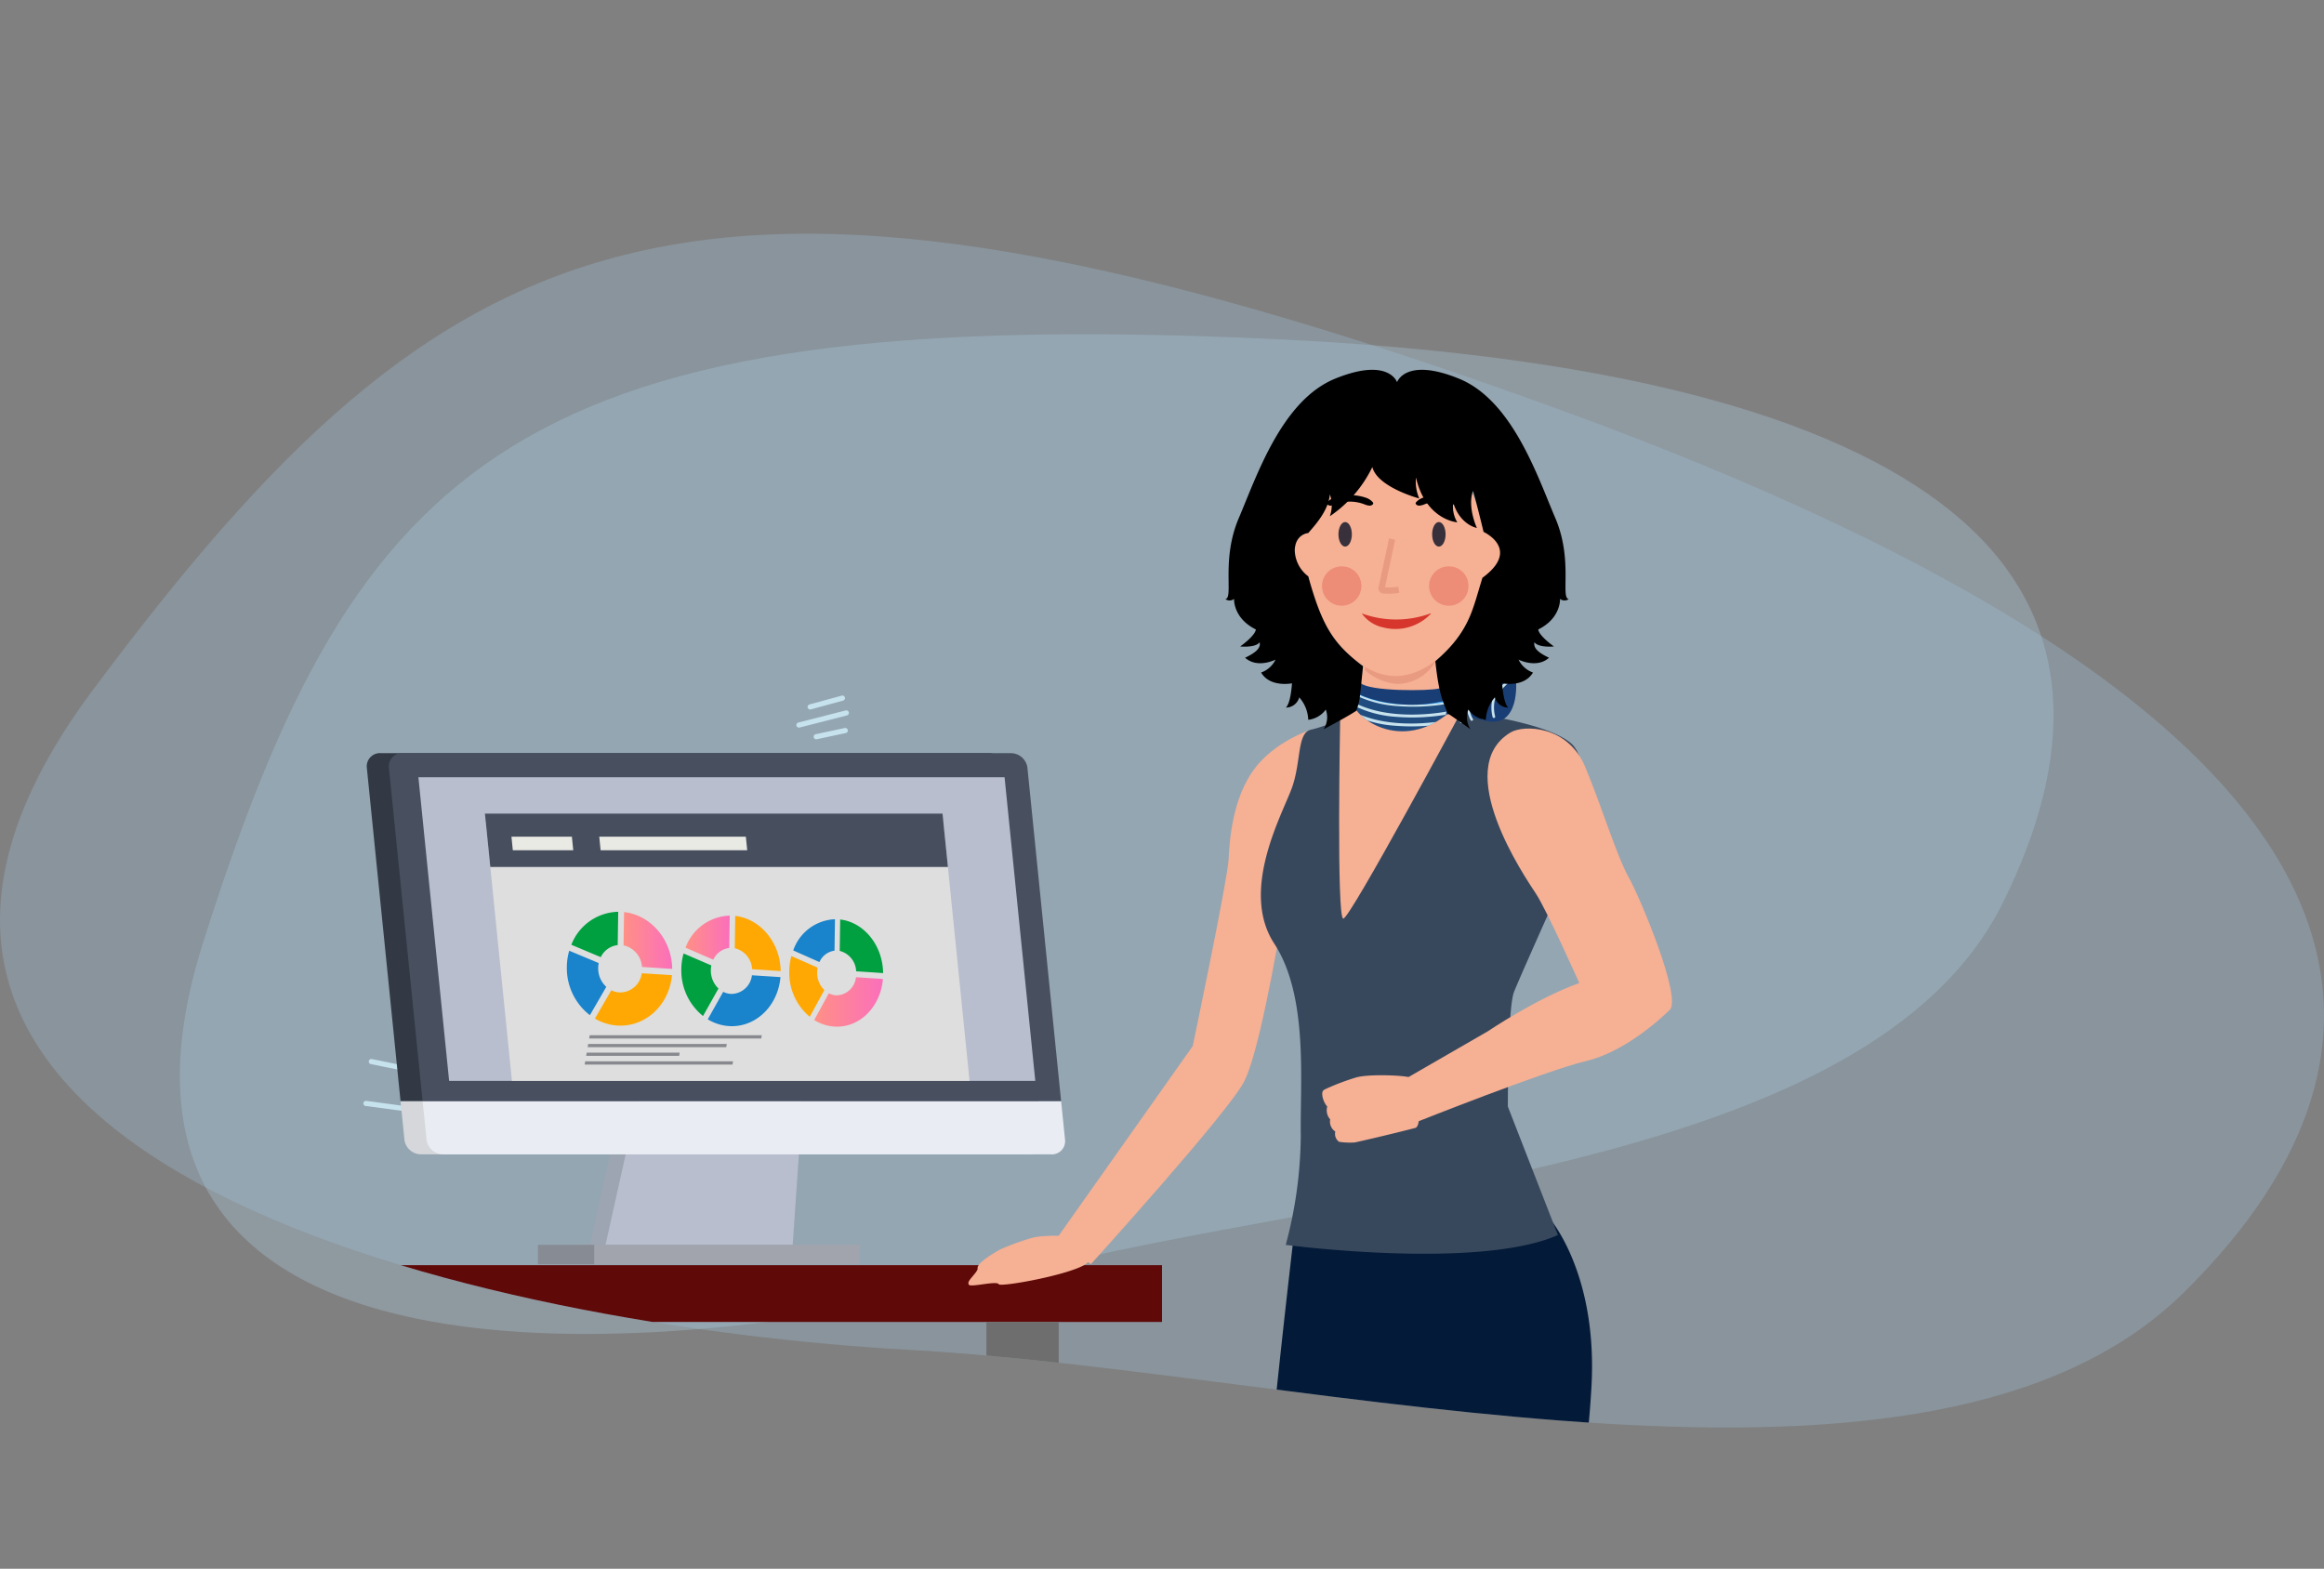 <svg xmlns="http://www.w3.org/2000/svg" xmlns:xlink="http://www.w3.org/1999/xlink" width="450" height="303.787" viewBox="0 0 450 303.787">
  <rect x="0" y="0" width="450" height="303.787" fill="#808080" stroke="none"/>
  <defs>
    <clipPath id="clip-path">
      <path id="Tracciato_6403" data-name="Tracciato 6403" d="M-3537.593-449.518c69.2-92.825,116.489-115.093,282.84-54.839s171.24,123.115,122.016,171.519-167.417,15.394-246.723,11.025S-3606.79-356.693-3537.593-449.518Z" transform="translate(3555.513 537.96)" fill="#9fc2dd" opacity="0.31"/>
    </clipPath>
    <clipPath id="clip-path-2">
      <path id="Tracciato_5516" data-name="Tracciato 5516" d="M.723,4.01C-.732,5.386,0,10.173,3.038,7.76c1.742-1.4,12.5-3.65,14.309-.519,1.191,2.074,2.05,2.453,2.359-.459C20.213,2.395,9.608-4.426.723,4.01Z"/>
    </clipPath>
    <linearGradient id="linear-gradient" y1="0.5" x2="1" y2="0.5" gradientUnits="objectBoundingBox">
      <stop offset="0" stop-color="#ff9085"/>
      <stop offset="1" stop-color="#fb6fbb"/>
    </linearGradient>
  </defs>
  <g id="Raggruppa_5854" data-name="Raggruppa 5854" transform="translate(-255 -838.563)">
    <g id="Raggruppa_1958" data-name="Raggruppa 1958" transform="translate(255 838.563)">
      <path id="Tracciato_1795" data-name="Tracciato 1795" d="M14.78,76C71.853-3.767,110.856-22.9,248.059,28.876c65.445,24.7,101.234,50.115,115.783,74.4,15.755,26.3,6.086,51.24-15.148,72.994-40.6,41.6-138.081,13.229-203.49,9.474S-42.292,155.77,14.78,76Z" transform="translate(1.775 114.843) rotate(-18)" fill="#b3d1e8" opacity="0.31"/>
      <path id="Tracciato_1796" data-name="Tracciato 1796" d="M-3537.593-449.518c69.2-92.825,116.489-115.093,282.84-54.839s171.24,123.115,122.016,171.519-167.417,15.394-246.723,11.025S-3606.79-356.693-3537.593-449.518Z" transform="translate(3555.513 583.217)" fill="#9fc2dd" opacity="0.31"/>
    </g>
    <g id="Raggruppa_1872" data-name="Raggruppa 1872" transform="translate(255 883.82)" clip-path="url(#clip-path)">
      <g id="Raggruppa_5438" data-name="Raggruppa 5438" transform="translate(70.856 89.933)">
        <line id="Linea_29" data-name="Linea 29" y1="0.917" x2="14.716" transform="translate(69.347 33.629)" fill="none" stroke="#c6e2ed" stroke-linecap="round" stroke-miterlimit="10" stroke-width="1" opacity="0.998"/>
        <line id="Linea_30" data-name="Linea 30" y1="2.32" x2="13.023" transform="translate(74.098 28.078)" fill="none" stroke="#c6e2ed" stroke-linecap="round" stroke-miterlimit="10" stroke-width="1" opacity="0.998"/>
        <line id="Linea_31" data-name="Linea 31" y1="2.173" x2="9.778" transform="translate(79.269 22.99)" fill="none" stroke="#c6e2ed" stroke-linecap="round" stroke-miterlimit="10" stroke-width="1" opacity="0.998"/>
        <line id="Linea_32" data-name="Linea 32" y1="1.972" x2="7.691" transform="translate(82.391 18.839)" fill="none" stroke="#c6e2ed" stroke-linecap="round" stroke-miterlimit="10" stroke-width="1" opacity="0.998"/>
        <line id="Linea_33" data-name="Linea 33" y1="1.757" x2="6.107" transform="translate(84.7 14.955)" fill="none" stroke="#c6e2ed" stroke-linecap="round" stroke-miterlimit="10" stroke-width="1" opacity="0.998"/>
        <line id="Linea_34" data-name="Linea 34" y1="1.316" x2="4.817" transform="translate(85.99 11.67)" fill="none" stroke="#c6e2ed" stroke-linecap="round" stroke-miterlimit="10" stroke-width="1" opacity="0.998"/>
        <line id="Linea_35" data-name="Linea 35" x2="20.402" y2="3.874" transform="translate(45.722 45.459)" fill="none" stroke="#c6e2ed" stroke-linecap="round" stroke-miterlimit="10" stroke-width="1" opacity="0.998"/>
        <line id="Linea_36" data-name="Linea 36" x2="18.449" y2="2.679" transform="translate(54.86 42.399)" fill="none" stroke="#c6e2ed" stroke-linecap="round" stroke-miterlimit="10" stroke-width="1" opacity="0.998"/>
        <line id="Linea_37" data-name="Linea 37" x2="16.314" y2="0.93" transform="translate(63.316 38.388)" fill="none" stroke="#c6e2ed" stroke-linecap="round" stroke-miterlimit="10" stroke-width="1" opacity="0.998"/>
        <line id="Linea_38" data-name="Linea 38" x2="21.408" y2="5.471" transform="translate(16.797 58.099)" fill="none" stroke="#c6e2ed" stroke-linecap="round" stroke-miterlimit="10" stroke-width="1" opacity="0.998"/>
        <line id="Linea_39" data-name="Linea 39" x2="23.277" y2="5.073" transform="translate(24.379 53.765)" fill="none" stroke="#c6e2ed" stroke-linecap="round" stroke-miterlimit="10" stroke-width="1" opacity="0.998"/>
        <line id="Linea_40" data-name="Linea 40" x2="22.652" y2="5.105" transform="translate(34.077 49.333)" fill="none" stroke="#c6e2ed" stroke-linecap="round" stroke-miterlimit="10" stroke-width="1" opacity="0.998"/>
        <line id="Linea_41" data-name="Linea 41" x2="14.947" y2="2.002" transform="translate(0 78.491)" fill="none" stroke="#c6e2ed" stroke-linecap="round" stroke-miterlimit="10" stroke-width="1" opacity="0.998"/>
        <line id="Linea_42" data-name="Linea 42" x2="19.284" y2="3.932" transform="translate(1.041 70.384)" fill="none" stroke="#c6e2ed" stroke-linecap="round" stroke-miterlimit="10" stroke-width="1" opacity="0.998"/>
        <line id="Linea_43" data-name="Linea 43" x2="19.726" y2="5.062" transform="translate(9.351 63.565)" fill="none" stroke="#c6e2ed" stroke-linecap="round" stroke-miterlimit="10" stroke-width="1" opacity="0.998"/>
        <line id="Linea_44" data-name="Linea 44" y1="1.706" x2="6.247" transform="translate(86.018)" fill="none" stroke="#c6e2ed" stroke-linecap="round" stroke-miterlimit="10" stroke-width="1" opacity="0.998"/>
        <line id="Linea_45" data-name="Linea 45" y1="2.343" x2="9.182" transform="translate(83.841 2.871)" fill="none" stroke="#c6e2ed" stroke-linecap="round" stroke-miterlimit="10" stroke-width="1" opacity="0.998"/>
        <line id="Linea_46" data-name="Linea 46" y1="1.2" x2="5.626" transform="translate(87.189 6.279)" fill="none" stroke="#c6e2ed" stroke-linecap="round" stroke-miterlimit="10" stroke-width="1" opacity="0.998"/>
      </g>
      <rect id="Rettangolo_3637" data-name="Rettangolo 3637" width="175" height="11" transform="translate(50 199.742)" fill="#5f0909"/>
      <g id="Raggruppa_4793" data-name="Raggruppa 4793" transform="translate(199.055 28.282)">
        <g id="Raggruppa_4794" data-name="Raggruppa 4794" transform="translate(0 0.001)">
          <g id="Raggruppa_4562" data-name="Raggruppa 4562" transform="translate(0 0)">
            <g id="Raggruppa_4559" data-name="Raggruppa 4559" transform="translate(37.039 317.075)">
              <path id="Tracciato_4721" data-name="Tracciato 4721" d="M770.228,440.156s-.195-4.663-4.431-5.228c-6.028-.8-6.358,5.228-6.358,5.228Z" transform="translate(-758.672 -420.536)" fill="#fff"/>
              <path id="Tracciato_4722" data-name="Tracciato 4722" d="M763.18,446.728v-2.843H729.862s-1.557,1.626.753,2.546C737.692,446.853,763.18,446.728,763.18,446.728Z" transform="translate(-729.349 -422.882)" fill="#dadada"/>
              <path id="Tracciato_4723" data-name="Tracciato 4723" d="M762.675,443.272V441.85l-29.812.018a8.834,8.834,0,0,1-2.461-.267c-.492-.142-1.132-.014-1.044,1.68C736.433,443.492,762.675,443.272,762.675,443.272Z" transform="translate(-728.844 -422.277)" fill="#f9f9f9"/>
              <path id="Tracciato_4724" data-name="Tracciato 4724" d="M757.453,434.332s-.193-5.872-1.1-7.98-2.559-10.84-2.559-10.84l-10.238,1.054s.9,7.419-1.807,9.28c-3.025,2.078-11.389,3.889-12.4,3.984,1.631-.154,5.533,2.056,5.439,5.255,8.883.3,22.664,0,22.664,0Z" transform="translate(-723.622 -415.512)" fill="#740303"/>
              <path id="Path_640" data-name="Path 640" d="M739.263,432.613c1.854,0,3.821,1.75,4.569,3.2,11.683-3.8,15.657-8.278,15.657-8.278l-6.837-1.552C751.635,429.561,747.327,430.379,739.263,432.613Z" transform="translate(-732.997 -418.231)" fill="#b50101"/>
              <g id="Raggruppa_4558" data-name="Raggruppa 4558" transform="translate(0.469 20.035)">
                <path id="Tracciato_4725" data-name="Tracciato 4725" d="M735.354,443.221c.417,0,.75,0,.945,0L762.728,443v-.185l-26.429.213c-3.175.034-6.56-.121-6.716-.455l-.168.08C729.648,443.157,733.415,443.221,735.354,443.221Z" transform="translate(-729.413 -442.577)" fill="#b50101"/>
              </g>
            </g>
            <g id="Raggruppa_4561" data-name="Raggruppa 4561" transform="translate(74.491 317.464)">
              <path id="Tracciato_4726" data-name="Tracciato 4726" d="M675.962,440.682s.25-4.664,5.687-5.228c7.736-.8,8.16,5.228,8.16,5.228Z" transform="translate(-665.068 -420.97)" fill="#fff"/>
              <path id="Tracciato_4727" data-name="Tracciato 4727" d="M674.926,447.034V444.41h25.027a1.469,1.469,0,0,1-.566,2.349C694.071,447.148,674.926,447.034,674.926,447.034Z" transform="translate(-674.925 -423.407)" fill="#dadada"/>
              <path id="Tracciato_4728" data-name="Tracciato 4728" d="M675.608,443.8v-1.422l22.347.018a5.044,5.044,0,0,0,1.844-.266c.369-.143.849-.015.783,1.679C695.279,444.017,675.608,443.8,675.608,443.8Z" transform="translate(-675.608 -422.803)" fill="#f9f9f9"/>
              <path id="Tracciato_4729" data-name="Tracciato 4729" d="M690.662,434.858s.168-5.872.951-7.979,2.219-10.84,2.219-10.84l8.879,1.053s-.8,7.62,1.249,9.787c2.624,2.077,3.639,3.381,4.518,3.477-1.414-.153-6.548,2.056-6.466,5.255a105.669,105.669,0,0,1-11.351,0Z" transform="translate(-690.661 -416.038)" fill="#740303"/>
              <path id="Path_640-2" data-name="Path 640" d="M695.583,426.085h-6.117s-3.243,4.092,7.471,9.17c.837-1.447,4.284-2.188,6.358-2.188C695.941,429.461,696.72,429.666,695.583,426.085Z" transform="translate(-683.802 -418.734)" fill="#b50101"/>
              <g id="Raggruppa_4560" data-name="Raggruppa 4560" transform="translate(0.05 20.035)">
                <path id="Tracciato_4730" data-name="Tracciato 4730" d="M696.075,443.747c-.313,0-.562,0-.708-.005l-19.808-.213v-.185l19.808.213c2.38.034,4.917-.121,5.034-.454l.126.079C700.352,443.682,697.529,443.747,696.075,443.747Z" transform="translate(-675.559 -443.103)" fill="#b50101"/>
              </g>
            </g>
            <g id="Group_4555" data-name="Group 4555" transform="translate(0 0)">
              <g id="Group_1169" data-name="Group 1169" transform="translate(51.237 10.152)">
                <g id="Group_1157" data-name="Group 1157">
                  <g id="Group_1151" data-name="Group 1151" transform="translate(7.831 36.873)">
                    <g id="Group_1149" data-name="Group 1149" transform="translate(0 1.217)">
                      <path id="Path_1239" data-name="Path 1239" d="M711.573,119.874c1.791-6.568,6.089-30.766,6.437-35.14a1.865,1.865,0,0,1,.116-.616.883.883,0,0,1,.692-.459c2.169-.438,4.4.147,6.563-.4,1.766-.444,3.527-1.634,5.276-1.089a.794.794,0,0,1,.479.328,1.728,1.728,0,0,1,.167.868c.03,1.347.015,2.695,0,4.045-.046,4.117,5.277,19.416,5.231,23.533" transform="translate(-711.573 -82.034)" fill="#f6b094"/>
                    </g>
                    <g id="Group_1150" data-name="Group 1150" transform="translate(6.165)">
                      <path id="Path_1240" data-name="Path 1240" d="M731.934,80.857a.822.822,0,0,0-.484-.327c-1.75-.545-3.505.645-5.277,1.088-2.154.54-4.389-.045-6.563.4a.874.874,0,0,0-.692.459,1.724,1.724,0,0,0-.121.615l-.514,6.492a10.7,10.7,0,0,0,6,2.672,8.581,8.581,0,0,0,7.794-4.565l.02-1.922c.015-1.347.03-2.693,0-4.041A1.785,1.785,0,0,0,731.934,80.857Z" transform="translate(-718.283 -80.39)" fill="#e89b81"/>
                    </g>
                  </g>
                  <g id="Group_1156" data-name="Group 1156">
                    <g id="Group_1152" data-name="Group 1152" transform="translate(2.666)">
                      <path id="Path_1241" data-name="Path 1241" d="M740.141,53.839c0,13.242-9.136,23.976-17.278,23.976S705.577,67.08,705.577,53.839s9.141-23.26,17.283-23.26S740.141,40.6,740.141,53.839Z" transform="translate(-705.577 -30.579)" fill="#f6b094"/>
                    </g>
                    <g id="Group_1155" data-name="Group 1155" transform="translate(0 19.315)">
                      <g id="Group_1153" data-name="Group 1153" transform="translate(36.286)">
                        <path id="Path_1242" data-name="Path 1242" d="M701.235,65.777a5.723,5.723,0,0,0,4.147-4.717c.171-2.219-1.714-4.52-3.935-4.383" transform="translate(-701.235 -56.671)" fill="#f6b094"/>
                      </g>
                      <g id="Group_1154" data-name="Group 1154">
                        <path id="Path_1243" data-name="Path 1243" d="M754.413,65.777a5.718,5.718,0,0,1-4.142-4.717c-.176-2.219,1.716-4.52,3.935-4.383" transform="translate(-750.26 -56.671)" fill="#f6b094"/>
                      </g>
                    </g>
                  </g>
                </g>
                <g id="Group_1160" data-name="Group 1160" transform="translate(8.88 17.404)">
                  <g id="Group_1158" data-name="Group 1158" transform="translate(0)">
                    <path id="Path_1244" data-name="Path 1244" d="M742.965,56.465c0,1.312-.58,2.375-1.3,2.375s-1.3-1.065-1.3-2.375.58-2.375,1.3-2.375S742.965,55.154,742.965,56.465Z" transform="translate(-740.373 -54.09)" fill="#38303b"/>
                  </g>
                  <g id="Group_1159" data-name="Group 1159" transform="translate(18.146)">
                    <path id="Path_1245" data-name="Path 1245" d="M718.452,56.465c0,1.312-.58,2.375-1.3,2.375s-1.3-1.065-1.3-2.375.58-2.375,1.3-2.375S718.452,55.154,718.452,56.465Z" transform="translate(-715.86 -54.09)" fill="#38303b"/>
                  </g>
                </g>
                <g id="Group_1165" data-name="Group 1165" transform="translate(5.698 25.988)">
                  <g id="Group_1162" data-name="Group 1162" transform="translate(20.733)" opacity="0.54">
                    <g id="Group_1161" data-name="Group 1161" transform="translate(0)">
                      <path id="Path_1246" data-name="Path 1246" d="M717.492,69.415a3.808,3.808,0,1,1-3.885-3.728h.077A3.769,3.769,0,0,1,717.492,69.415Z" transform="translate(-709.878 -65.686)" fill="#e56d5f"/>
                    </g>
                  </g>
                  <g id="Group_1164" data-name="Group 1164" transform="translate(0 0)" opacity="0.54">
                    <g id="Group_1163" data-name="Group 1163">
                      <path id="Path_1247" data-name="Path 1247" d="M745.5,69.415a3.806,3.806,0,1,1-3.883-3.728h.08A3.766,3.766,0,0,1,745.5,69.415Z" transform="translate(-737.89 -65.686)" fill="#e56d5f"/>
                    </g>
                  </g>
                </g>
                <path id="Path_1248" data-name="Path 1248" d="M730.147,58.538,728.16,67.85a.423.423,0,0,0,.433.635,12.884,12.884,0,0,0,2.855-.121" transform="translate(-710.89 -37.841)" fill="none" stroke="#e89b81" stroke-miterlimit="10" stroke-width="1.2"/>
                <g id="Group_1166" data-name="Group 1166" transform="translate(6.621 12.187)">
                  <path id="Path_1249" data-name="Path 1249" d="M734.818,48.722l-.02-.045h0l0-.005a.463.463,0,0,1,.132-.3,3.16,3.16,0,0,1,1.412-.862,9.6,9.6,0,0,1,5.9,0,3.16,3.16,0,0,1,1.412.862.435.435,0,0,1,.127.3v.005h0l-.019.045a.232.232,0,0,1-.031.076.835.835,0,0,1-.685.283,3.1,3.1,0,0,1-.969-.252,7.645,7.645,0,0,0-5.564,0,3.14,3.14,0,0,1-.968.252.829.829,0,0,1-.685-.283A.157.157,0,0,1,734.818,48.722Z" transform="translate(-734.794 -47.042)"/>
                  <path id="Path_1250" data-name="Path 1250" d="M711.584,48.722l-.019-.045h0v-.005a.465.465,0,0,1,.131-.3,3.17,3.17,0,0,1,1.412-.862,9.581,9.581,0,0,1,5.892,0,3.166,3.166,0,0,1,1.418.862.485.485,0,0,1,.125.3v.005h0l-.019.045a.172.172,0,0,1-.035.076.825.825,0,0,1-.686.283,3.112,3.112,0,0,1-.964-.252,7.651,7.651,0,0,0-5.569,0,3.114,3.114,0,0,1-.964.252.832.832,0,0,1-.686-.283A.173.173,0,0,1,711.584,48.722Z" transform="translate(-694.367 -47.042)"/>
                </g>
                <g id="Group_1168" data-name="Group 1168" transform="translate(13.388 35.069)">
                  <g id="Group_1167" data-name="Group 1167">
                    <path id="Path_1251" data-name="Path 1251" d="M733.024,78.109a9.455,9.455,0,0,1-9.2,2.578,6.792,6.792,0,0,1-4.116-2.709,19.357,19.357,0,0,0,13.383-.024" transform="translate(-719.706 -77.953)" fill="#d6362b"/>
                  </g>
                </g>
              </g>
              <path id="Path_1253" data-name="Path 1253" d="M768.269,108.386s-7.087,2.219-11.128,7.784-4.676,13.328-4.858,17.3-6.949,36.2-6.949,36.2l-26.516,37.52,6.788,4.728s26.657-29.415,29.7-35.412C760.45,166.38,768.269,108.386,768.269,108.386Z" transform="translate(-713.439 -40.637)" fill="#f6b094"/>
              <g id="Group_1170" data-name="Group 1170" transform="translate(39.82 62.794)">
                <path id="Tracciato_5528" data-name="Tracciato 5528" d="M-2589.677,6889.881l-14.712,87.771-6.562-1.436,1.676-88.659s-15.535-.139-16.506,0l-4.24,15.227,7.5,73.433-9.076,1.034-16.017-75.741,1.668-15.979,40.18-6.574,16.085,6.574Z" transform="translate(2649.894 -6721.375)" fill="#f6b094"/>
                <path id="Tracciato_5471" data-name="Tracciato 5471" d="M55.976,86.957s9.336,10.483,8.212,32.341a174.6,174.6,0,0,1-6.576,39.156s-26.105-1.922-42.189-1.509c-.1,0-.527.015-.947.03-15.562.551-11.675,1.944-14,1.479-1.835-1.212,6.237-69.571,6.237-69.571Z" transform="translate(5.113 12.544)" fill="#031a38"/>
                <path id="Path_1254" data-name="Path 1254" d="M707.251,102.118s-9.524,3.965-12.338,4.53-1.866,6.235-3.782,11.415-10.051,19.793-3.372,30.017,4.976,26.881,5.145,37.223a83.908,83.908,0,0,1-2.916,21.131s37.28,4.924,52.7-1.911L733,179.66s-.054-19.05,1.187-22.209,10.167-23,10.167-23,6.75-20.606.651-25.343c-5.3-4.116-19.728-5.579-22.322-6.482S712.549,101.326,707.251,102.118Z" transform="translate(-679.902 -101.692)" fill="#37485d"/>
              </g>
              <g id="Group_1172" data-name="Group 1172" transform="translate(61.974 132.419)">
                <g id="Group_1171" data-name="Group 1171" transform="translate(-5 2)">
                  <path id="Path_1255" data-name="Path 1255" d="M730.98,191.186s.678-2.4,0-2.82-8.113-.778-10.564,0a45.336,45.336,0,0,0-5.811,2.209c-.389.217-.772.288-.606,1.413a4.319,4.319,0,0,0,.928,1.988,2.636,2.636,0,0,0,.57,2.474,2.3,2.3,0,0,0,.989,2.355,1.91,1.91,0,0,0,.722,1.988,13.94,13.94,0,0,0,3.067.126c1.187-.252,7.431-1.69,11.809-2.84C732.09,198.077,733.9,197,730.98,191.186Z" transform="translate(-713.959 -187.642)" fill="#f6b094"/>
                </g>
              </g>
              <path id="Path_1256" data-name="Path 1256" d="M672.623,108.874c2.572-1.554,11.127-1.386,14.472,6.653s6.078,17.187,8.424,21.389,10.316,23.376,7.95,25.676-9.05,8.239-16.375,9.958c-7.562,1.781-32.634,11.755-32.634,11.755l-4.333-7.113,18.119-10.459s9.544-6.452,17.706-9.342c0,0-6.292-14.125-8.4-17.317S661.076,115.855,672.623,108.874Z" transform="translate(-579.208 -40.564)" fill="#f6b094"/>
              <path id="Path_1259" data-name="Path 1259" d="M735.373,102.91s-21.61,40.271-22.945,40.279-.608-38.527-.608-38.527,6.442-5.1,19.006-3.172C731.96,101.662,733.714,102.467,735.373,102.91Z" transform="translate(-651.38 -38.838)" fill="#f6b094"/>
              <g id="Group_1172-2" data-name="Group 1172" transform="translate(-1.055 163.497)">
                <g id="Group_1171-2" data-name="Group 1171" transform="translate(-5 2)">
                  <path id="Path_1255-2" data-name="Path 1255" d="M731.39,191.989s.268-3.2-.41-3.622-7.908-.778-10.359,0a48.179,48.179,0,0,0-6.016,2.209c-.389.217-4.515,2.493-4.348,3.619.133.731-2.2,2.49-1.729,3.062-.246.868,5.2-.673,5.8,0C714.152,198.169,735.246,194.211,731.39,191.989Z" transform="translate(-713.959 -187.642)" fill="#f6b094"/>
                </g>
              </g>
            </g>
          </g>
          <g id="Raggruppa_4680" data-name="Raggruppa 4680" transform="matrix(-0.996, -0.087, 0.087, -0.996, 81.993, 68.955)">
            <path id="Tracciato_5512" data-name="Tracciato 5512" d="M.723,4.01C-.733,5.386,0,10.173,3.038,7.76c1.742-1.4,12.48-3.65,14.288-.519,1.191,2.074,2.029,2.453,2.359-.459C20.193,2.395,9.587-4.426.723,4.01Z" transform="translate(0.577 0)" fill="#214c7f"/>
            <g id="Raggruppa_4679" data-name="Raggruppa 4679" transform="translate(0.557 0)">
              <g id="Raggruppa_4674" data-name="Raggruppa 4674" transform="translate(0 0)" clip-path="url(#clip-path-2)">
                <g id="Raggruppa_4671" data-name="Raggruppa 4671" transform="translate(-0.512 0.999)">
                  <path id="Tracciato_5513" data-name="Tracciato 5513" d="M10.913,0A39.594,39.594,0,0,0,0,1.635l.22.539c.11-.04,12.17-3.929,20.438.519l.331-.5A21.305,21.305,0,0,0,10.913,0Z" transform="translate(0)" fill="#c6e2ed"/>
                </g>
                <g id="Raggruppa_4672" data-name="Raggruppa 4672" transform="translate(-0.512 2.734)">
                  <path id="Tracciato_5514" data-name="Tracciato 5514" d="M10.913,0A39.6,39.6,0,0,0,0,1.635l.22.539c.11-.04,12.17-3.929,20.438.519l.331-.5A21.546,21.546,0,0,0,10.913,0Z" transform="translate(0)" fill="#c6e2ed"/>
                </g>
                <g id="Raggruppa_4673" data-name="Raggruppa 4673" transform="translate(-0.512 4.828)">
                  <path id="Tracciato_5515" data-name="Tracciato 5515" d="M10.913,0A39.59,39.59,0,0,0,0,1.636l.22.539c.11-.04,12.17-3.929,20.438.519l.331-.5A21.548,21.548,0,0,0,10.913,0Z" transform="translate(0 0)" fill="#c6e2ed"/>
                </g>
              </g>
              <g id="Raggruppa_4678" data-name="Raggruppa 4678" transform="translate(0 0)" clip-path="url(#clip-path-2)">
                <g id="Raggruppa_4675" data-name="Raggruppa 4675" transform="translate(-0.468 5.207)">
                  <path id="Tracciato_5517" data-name="Tracciato 5517" d="M10.869,0A39.676,39.676,0,0,0,0,1.635l.11.279c.11-.04,12.236-3.949,20.592.519l.154-.259A21.233,21.233,0,0,0,10.869,0Z" transform="translate(0)" fill="#3fa9f5"/>
                </g>
                <g id="Raggruppa_4676" data-name="Raggruppa 4676" transform="translate(-0.468 6.962)">
                  <path id="Tracciato_5518" data-name="Tracciato 5518" d="M10.869,0A39.674,39.674,0,0,0,0,1.635l.11.279c.11-.04,12.236-3.949,20.592.519l.154-.259A21.233,21.233,0,0,0,10.869,0Z" transform="translate(0 0)" fill="#f7931e"/>
                </g>
                <g id="Raggruppa_4677" data-name="Raggruppa 4677" transform="translate(-0.468 9.056)">
                  <path id="Tracciato_5519" data-name="Tracciato 5519" d="M10.869,0A39.673,39.673,0,0,0,0,1.635l.11.279c.11-.04,12.236-3.949,20.592.519l.154-.259A21.233,21.233,0,0,0,10.869,0Z" transform="translate(0 0)" fill="#39b54a"/>
                </g>
              </g>
            </g>
            <path id="Tracciato_5521" data-name="Tracciato 5521" d="M.76,1.9c-1.534.658-.767,2.952,2.476,1.8C5.1,3.04,16.513,1.943,18.441,3.439c1.271,1,2.169,1.177,2.52-.219C21.487,1.145,10.2-2.106.76,1.9Z" transform="translate(0 5.218)" fill="#193e75"/>
          </g>
          <path id="Tracciato_5523" data-name="Tracciato 5523" d="M-2642.315,6740.256c-.4-.585.459-2.141,5.7-1.567s7.367,0,7.367,0,.885,9.559-6.1,7.773-7.506-1.121-7.506-1.121S-2641.912,6740.841-2642.315,6740.256Z" transform="translate(2723.748 -6680.45)" fill="#193e75"/>
          <path id="Tracciato_5524" data-name="Tracciato 5524" d="M.011,6.106A7.154,7.154,0,0,1,.557,2.9C1.237,1.549,3.881,0,3.881,0" transform="translate(89.032 59.262) rotate(-11)" fill="none" stroke="#c6e2ed" stroke-linecap="round" stroke-width="0.5"/>
          <path id="Tracciato_5525" data-name="Tracciato 5525" d="M.159,6.384A6.511,6.511,0,0,1,.325,2.943,7.172,7.172,0,0,1,3.143,0" transform="translate(86.786 59.298) rotate(-11)" fill="none" stroke="#c6e2ed" stroke-linecap="round" stroke-width="0.5"/>
          <path id="Tracciato_5526" data-name="Tracciato 5526" d="M.314,6.755a5.881,5.881,0,0,1,0-3.7A8.431,8.431,0,0,1,3.137,0" transform="translate(84.325 59.224) rotate(-11)" fill="none" stroke="#c6e2ed" stroke-linecap="round" stroke-width="0.5"/>
          <path id="Tracciato_5527" data-name="Tracciato 5527" d="M.538,7.41A6.512,6.512,0,0,1,.205,3.393C.814,1.547,3.329,0,3.329,0" transform="translate(81.961 59.089) rotate(-11)" fill="none" stroke="#c6e2ed" stroke-linecap="round" stroke-width="0.5"/>
        </g>
      </g>
      <path id="Tracciato_7312" data-name="Tracciato 7312" d="M664.264,343.3c-1.634-.181.863-7.572-2.588-15.655s-8.311-22.8-18.664-27.02-11.989.681-11.989.681-1.635-4.9-11.989-.681-15.213,18.936-18.664,27.02-.954,15.474-2.588,15.655a1.342,1.342,0,0,0,1.68-.033s-.227,3.723,4.223,5.925c-.16,1.272-3.042,3.292-3.042,3.292s2.974.3,3.768-.816c.3,1.2-.97,2.12-2.816,3,2.407,2.156,5.9.364,5.9.364a4.952,4.952,0,0,1-2.792,2.5c1.725,2.951,5.972,2.089,5.972,2.089s-.2,3.791-1.181,4.7a2.686,2.686,0,0,0,2.589-1.976,6.866,6.866,0,0,1,1.741,4.342,4.866,4.866,0,0,0,3.4-1.983,4.315,4.315,0,0,1-.424,3.818s4.459-2.341,6.32-3.578c.737-2.061.622-1.859,1.308-8.626-5.446-4.189-7.787-7.205-10.6-17.418a6.485,6.485,0,0,1-2.613-5.092c.136-3.145,2.613-3.285,2.613-3.285,1.2-1.42,3.889-4.24,4.182-7.486a6.258,6.258,0,0,1,0,4.225,24.189,24.189,0,0,0,8.224-9.521c1.015,3.943,9.089,6.084,9.089,6.084a8.157,8.157,0,0,1-.639-4.056c1.916,8.262,8,8.676,8,8.676a5.937,5.937,0,0,1-.789-3.831c1.314,4.357,4.582,4.92,4.582,4.92s-1.878-4.018-.752-7.173c.234.507,2.057,7.94,2.057,7.94s7.319,3.349-.225,8.882c-1.922,6.076-2.392,10.392-9.113,16.16.686,6.767,1.62,8.019,2.356,10.08,1.861,1.238,4.443,3.1,4.443,3.1a4.315,4.315,0,0,1-.425-3.818,4.867,4.867,0,0,0,3.4,1.983,6.867,6.867,0,0,1,1.742-4.342,2.684,2.684,0,0,0,2.588,1.976c-.976-.909-1.18-4.7-1.18-4.7s4.245.862,5.971-2.089a4.95,4.95,0,0,1-2.792-2.5s3.5,1.793,5.9-.364c-1.845-.877-3.111-1.794-2.816-3,.795,1.112,3.769.816,3.769.816s-2.884-2.02-3.042-3.292c4.451-2.2,4.222-5.925,4.222-5.925A1.343,1.343,0,0,0,664.264,343.3Z" transform="translate(-360.508 -272.553)"/>
      <g id="Raggruppa_5860" data-name="Raggruppa 5860" transform="translate(71 100.592)">
        <g id="Raggruppa_3724" data-name="Raggruppa 3724" transform="translate(33.162 30.244)">
          <path id="Tracciato_3895" data-name="Tracciato 3895" d="M232.238,267.332h36.233l4.478-64.96H246.71Z" transform="translate(-222.153 -202.373)" fill="#9ea5b2"/>
          <path id="Tracciato_3896" data-name="Tracciato 3896" d="M230.408,267.332h36.233l4.473-64.96H244.878Z" transform="translate(-217.315 -202.373)" fill="#b8bece"/>
          <rect id="Rettangolo_2867" data-name="Rettangolo 2867" width="62.382" height="3.779" transform="translate(0 64.96)" fill="#a1a4ad"/>
          <rect id="Rettangolo_2868" data-name="Rettangolo 2868" width="10.896" height="3.779" transform="translate(0 64.96)" fill="#878b93"/>
        </g>
        <g id="Raggruppa_3785" data-name="Raggruppa 3785" transform="translate(0 0)">
          <g id="Raggruppa_3726" data-name="Raggruppa 3726" transform="translate(6.554 67.385)">
            <g id="Raggruppa_3725" data-name="Raggruppa 3725">
              <path id="Tracciato_3897" data-name="Tracciato 3897" d="M327.224,225l.776,7.642a2.569,2.569,0,0,1-2.808,2.664H207.719a3.272,3.272,0,0,1-3.351-2.664L203.593,225Z" transform="translate(-203.593 -225.002)" fill="#d5d7db"/>
            </g>
          </g>
          <g id="Raggruppa_3728" data-name="Raggruppa 3728" transform="translate(0)">
            <g id="Raggruppa_3727" data-name="Raggruppa 3727">
              <path id="Tracciato_3898" data-name="Tracciato 3898" d="M210.627,251.331l-6.542-64.717a2.568,2.568,0,0,1,2.8-2.667H324.373a3.27,3.27,0,0,1,3.345,2.667l6.541,64.717Z" transform="translate(-204.073 -183.946)" fill="#323944"/>
            </g>
          </g>
          <g id="Raggruppa_3730" data-name="Raggruppa 3730" transform="translate(5.729 4.673)">
            <g id="Raggruppa_3729" data-name="Raggruppa 3729">
              <path id="Tracciato_3899" data-name="Tracciato 3899" d="M326.574,245.592l-5.946-58.8H207.121l5.942,58.8Z" transform="translate(-207.121 -186.793)" fill="#b8bece"/>
            </g>
          </g>
          <g id="Raggruppa_3732" data-name="Raggruppa 3732" transform="translate(18.775 13.325)">
            <g id="Raggruppa_3731" data-name="Raggruppa 3731">
              <path id="Tracciato_3900" data-name="Tracciato 3900" d="M219.945,242.212h88.612l-5.076-50.147H214.875Z" transform="translate(-214.875 -192.065)" fill="#f4f4f4"/>
            </g>
          </g>
          <g id="Raggruppa_3734" data-name="Raggruppa 3734" transform="translate(18.608 11.715)">
            <g id="Raggruppa_3733" data-name="Raggruppa 3733">
              <path id="Tracciato_3901" data-name="Tracciato 3901" d="M218.478,201.411h88.607l-1.042-10.327H217.43Z" transform="translate(-217.43 -191.084)" fill="#474f5e"/>
            </g>
          </g>
          <g id="Raggruppa_3736" data-name="Raggruppa 3736" transform="translate(40.746 16.178)">
            <g id="Raggruppa_3735" data-name="Raggruppa 3735" transform="translate(0)">
              <path id="Tracciato_3902" data-name="Tracciato 3902" d="M241.376,196.425h28.386L269.5,193.8H241.108Z" transform="translate(-241.108 -193.803)" fill="#eaeae5"/>
            </g>
          </g>
          <g id="Raggruppa_3738" data-name="Raggruppa 3738" transform="translate(23.745 16.178)">
            <g id="Raggruppa_3737" data-name="Raggruppa 3737">
              <path id="Tracciato_3903" data-name="Tracciato 3903" d="M261.9,196.425h11.7l-.273-2.622H261.636Z" transform="translate(-261.636 -193.803)" fill="#eaeae5"/>
            </g>
          </g>
          <g id="Raggruppa_3740" data-name="Raggruppa 3740" transform="translate(100.136 14.956)">
            <g id="Raggruppa_3739" data-name="Raggruppa 3739" transform="translate(0)">
              <path id="Tracciato_3904" data-name="Tracciato 3904" d="M219.826,196.9h4.445l-.388-3.844h-4.448Z" transform="translate(-219.436 -193.059)" fill="#eaeae5"/>
            </g>
          </g>
          <g id="Raggruppa_3742" data-name="Raggruppa 3742" transform="translate(92.655 14.956)">
            <g id="Raggruppa_3741" data-name="Raggruppa 3741" transform="translate(0)">
              <path id="Tracciato_3905" data-name="Tracciato 3905" d="M224.385,196.9h4.44l-.386-3.844H224Z" transform="translate(-224 -193.059)" fill="#eaeae5"/>
            </g>
          </g>
          <g id="Raggruppa_3744" data-name="Raggruppa 3744" transform="translate(85.162 14.956)">
            <g id="Raggruppa_3743" data-name="Raggruppa 3743" transform="translate(0)">
              <path id="Tracciato_3906" data-name="Tracciato 3906" d="M228.943,196.9h4.451L233,193.059h-4.443Z" transform="translate(-228.559 -193.059)" fill="#eaeae5"/>
            </g>
          </g>
          <g id="Raggruppa_3746" data-name="Raggruppa 3746" transform="translate(47.058 26.903)">
            <g id="Raggruppa_3745" data-name="Raggruppa 3745">
              <path id="Tracciato_3907" data-name="Tracciato 3907" d="M220.36,202.161h56.512l-.183-1.823H220.178Z" transform="translate(-220.178 -200.337)" fill="#e0e3ea"/>
            </g>
          </g>
          <g id="Raggruppa_3748" data-name="Raggruppa 3748" transform="translate(58.55 31.763)">
            <g id="Raggruppa_3747" data-name="Raggruppa 3747">
              <path id="Tracciato_3908" data-name="Tracciato 3908" d="M220.061,205.122h45.512l-.183-1.824H219.877Z" transform="translate(-219.877 -203.298)" fill="#e0e3ea"/>
            </g>
          </g>
          <g id="Raggruppa_3750" data-name="Raggruppa 3750" transform="translate(74.014 36.623)">
            <g id="Raggruppa_3749" data-name="Raggruppa 3749" transform="translate(0)">
              <path id="Tracciato_3909" data-name="Tracciato 3909" d="M219.761,208.082H250.3l-.188-1.822H219.577Z" transform="translate(-219.577 -206.26)" fill="#e0e3ea"/>
            </g>
          </g>
          <g id="Raggruppa_3752" data-name="Raggruppa 3752" transform="translate(56.487 41.482)">
            <g id="Raggruppa_3751" data-name="Raggruppa 3751">
              <path id="Tracciato_3910" data-name="Tracciato 3910" d="M219.467,211.043H268.02l-.188-1.822H219.278Z" transform="translate(-219.278 -209.22)" fill="#e0e3ea"/>
            </g>
          </g>
          <g id="Raggruppa_3754" data-name="Raggruppa 3754" transform="translate(24.827 26.903)">
            <g id="Raggruppa_3753" data-name="Raggruppa 3753">
              <path id="Tracciato_3911" data-name="Tracciato 3911" d="M257.994,232.735h18.958l-3.276-32.4H254.721Z" transform="translate(-254.721 -200.337)" fill="#e0e3ea"/>
            </g>
          </g>
          <g id="Raggruppa_3756" data-name="Raggruppa 3756" transform="translate(10.833 67.385)">
            <g id="Raggruppa_3755" data-name="Raggruppa 3755">
              <path id="Tracciato_3912" data-name="Tracciato 3912" d="M324.619,225l.775,7.642a2.565,2.565,0,0,1-2.8,2.664H205.113a3.271,3.271,0,0,1-3.348-2.664l-.78-7.642Z" transform="translate(-200.985 -225.002)" fill="#e9ecf3"/>
            </g>
          </g>
          <g id="Raggruppa_3758" data-name="Raggruppa 3758" transform="translate(4.281)">
            <g id="Raggruppa_3757" data-name="Raggruppa 3757">
              <path id="Tracciato_3913" data-name="Tracciato 3913" d="M208.017,251.331l-6.541-64.717a2.571,2.571,0,0,1,2.808-2.667H321.77a3.265,3.265,0,0,1,3.34,2.667l6.54,64.717Z" transform="translate(-201.465 -183.946)" fill="#485060"/>
            </g>
          </g>
          <g id="Raggruppa_3760" data-name="Raggruppa 3760" transform="translate(10.014 4.673)">
            <g id="Raggruppa_3759" data-name="Raggruppa 3759">
              <path id="Tracciato_3914" data-name="Tracciato 3914" d="M323.963,245.592l-5.95-58.8h-113.5l5.95,58.8Z" transform="translate(-204.512 -186.793)" fill="#b8bece"/>
            </g>
          </g>
          <g id="Raggruppa_3762" data-name="Raggruppa 3762" transform="translate(23.053 13.325)">
            <g id="Raggruppa_3761" data-name="Raggruppa 3761">
              <path id="Tracciato_3915" data-name="Tracciato 3915" d="M217.344,242.212h88.607l-5.074-50.147H212.268Z" transform="translate(-212.268 -192.065)" fill="#dedede"/>
            </g>
          </g>
          <g id="Raggruppa_3764" data-name="Raggruppa 3764" transform="translate(22.896 11.715)">
            <g id="Raggruppa_3763" data-name="Raggruppa 3763">
              <path id="Tracciato_3916" data-name="Tracciato 3916" d="M215.859,201.411h88.613l-1.048-10.327H214.818Z" transform="translate(-214.818 -191.084)" fill="#474f5e"/>
            </g>
          </g>
          <g id="Raggruppa_3766" data-name="Raggruppa 3766" transform="translate(45.031 16.178)">
            <g id="Raggruppa_3765" data-name="Raggruppa 3765">
              <path id="Tracciato_3917" data-name="Tracciato 3917" d="M238.762,196.425h28.391l-.269-2.622H238.5Z" transform="translate(-238.496 -193.803)" fill="#eaeae5"/>
            </g>
          </g>
          <g id="Raggruppa_3768" data-name="Raggruppa 3768" transform="translate(28.025 16.178)">
            <g id="Raggruppa_3767" data-name="Raggruppa 3767">
              <path id="Tracciato_3918" data-name="Tracciato 3918" d="M259.3,196.425h11.7l-.263-2.622h-11.7Z" transform="translate(-259.027 -193.803)" fill="#eaeae5"/>
            </g>
          </g>
          <g id="Raggruppa_3776" data-name="Raggruppa 3776" transform="translate(43.075 54.628)">
            <g id="Raggruppa_3775" data-name="Raggruppa 3775" transform="translate(0 0)">
              <path id="Tracciato_3922" data-name="Tracciato 3922" d="M250.893,200.968H217.567l.11-.631H251Z" transform="translate(-217.567 -200.337)" fill="#87898e"/>
            </g>
          </g>
          <g id="Raggruppa_3778" data-name="Raggruppa 3778" transform="translate(42.787 56.311)">
            <g id="Raggruppa_3777" data-name="Raggruppa 3777" transform="translate(0 -0.001)">
              <path id="Tracciato_3923" data-name="Tracciato 3923" d="M244.1,203.93H217.27l.106-.631h26.839Z" transform="translate(-217.27 -203.298)" fill="#87898e"/>
            </g>
          </g>
          <g id="Raggruppa_3780" data-name="Raggruppa 3780" transform="translate(42.496 57.993)">
            <g id="Raggruppa_3779" data-name="Raggruppa 3779" transform="translate(0 0)">
              <path id="Tracciato_3924" data-name="Tracciato 3924" d="M234.978,206.891H216.969l.108-.631h18.01Z" transform="translate(-216.969 -206.26)" fill="#87898e"/>
            </g>
          </g>
          <g id="Raggruppa_3782" data-name="Raggruppa 3782" transform="translate(42.207 59.674)">
            <g id="Raggruppa_3781" data-name="Raggruppa 3781" transform="translate(0 0)">
              <path id="Tracciato_3925" data-name="Tracciato 3925" d="M245.3,209.851H216.67l.107-.631h28.633Z" transform="translate(-216.67 -209.22)" fill="#87898e"/>
            </g>
          </g>
        </g>
        <g id="Raggruppa_5865" data-name="Raggruppa 5865" transform="translate(-999.262 -662.143)">
          <g id="Raggruppa_5862" data-name="Raggruppa 5862" transform="translate(1038.023 692.861)">
            <path id="Tracciato_7316" data-name="Tracciato 7316" d="M1161.24,1066.112a4.155,4.155,0,0,1,3.276-2.334l.1-6.453a9.981,9.981,0,0,0-9.078,6.39Z" transform="translate(-1154.671 -1057.325)" fill="#00a040"/>
            <path id="Tracciato_7317" data-name="Tracciato 7317" d="M1421.607,1065.323a4.577,4.577,0,0,1,3.572,4.184l5.854.379c-.074-5.671-4.133-10.427-9.327-11.006Z" transform="translate(-1410.63 -1058.821)" fill="url(#linear-gradient)"/>
            <path id="Tracciato_7318" data-name="Tracciato 7318" d="M1284.913,1370.5a4.258,4.258,0,0,1-4.163,3.717,4.02,4.02,0,0,1-1.736-.422l-3.167,5.483a9.69,9.69,0,0,0,4.9,1.368c5.264.026,9.535-4.268,10.017-9.777Z" transform="translate(-1270.409 -1358.597)" fill="#ffa803"/>
            <path id="Tracciato_7319" data-name="Tracciato 7319" d="M1137.208,1268.282l3.175-5.487a4.829,4.829,0,0,1-1.569-3.594,4.933,4.933,0,0,1,.1-1.01l-5.709-2.39a11.739,11.739,0,0,0-.462,3.281A11.518,11.518,0,0,0,1137.208,1268.282Z" transform="translate(-1132.747 -1248.259)" fill="#1983cb"/>
          </g>
          <g id="Raggruppa_5863" data-name="Raggruppa 5863" transform="translate(1060.186 693.604)">
            <path id="Tracciato_7320" data-name="Tracciato 7320" d="M1742.785,1085.393a3.93,3.93,0,0,1,3.089-2.269l.093-6.266a9.437,9.437,0,0,0-8.557,6.211Z" transform="translate(-1736.594 -1076.858)" fill="url(#linear-gradient)"/>
            <path id="Tracciato_7321" data-name="Tracciato 7321" d="M1988.233,1084.6a4.4,4.4,0,0,1,3.369,4.061l5.523.365c-.07-5.509-3.9-10.125-8.8-10.682Z" transform="translate(-1977.885 -1078.283)" fill="#ffa803"/>
            <path id="Tracciato_7322" data-name="Tracciato 7322" d="M1859.35,1380.912a4.061,4.061,0,0,1-3.926,3.611,3.7,3.7,0,0,1-1.637-.409l-2.986,5.324a8.938,8.938,0,0,0,4.623,1.328c4.965.024,9-4.148,9.45-9.5Z" transform="translate(-1845.676 -1369.357)" fill="#1983cb"/>
            <path id="Tracciato_7323" data-name="Tracciato 7323" d="M1720.139,1281.878l2.993-5.328a4.751,4.751,0,0,1-1.479-3.489,4.9,4.9,0,0,1,.1-.98l-5.381-2.317a11.724,11.724,0,0,0-.436,3.185A11.3,11.3,0,0,0,1720.139,1281.878Z" transform="translate(-1715.935 -1262.433)" fill="#00a040"/>
          </g>
          <g id="Raggruppa_5864" data-name="Raggruppa 5864" transform="translate(1081.088 694.304)">
            <path id="Tracciato_7324" data-name="Tracciato 7324" d="M2291.269,1103.589a3.725,3.725,0,0,1,2.917-2.207l.088-6.09a8.946,8.946,0,0,0-8.08,6.043Z" transform="translate(-2285.424 -1095.292)" fill="#1983cb"/>
            <path id="Tracciato_7325" data-name="Tracciato 7325" d="M2523.043,1102.786a4.245,4.245,0,0,1,3.183,3.945l5.22.351c-.066-5.356-3.686-9.841-8.315-10.378Z" transform="translate(-2513.272 -1096.651)" fill="#00a040"/>
            <path id="Tracciato_7326" data-name="Tracciato 7326" d="M2401.322,1390.743a3.882,3.882,0,0,1-3.709,3.512,3.412,3.412,0,0,1-1.546-.4l-2.82,5.175a8.266,8.266,0,0,0,4.366,1.29c4.692.023,8.5-4.034,8.93-9.237Z" transform="translate(-2388.407 -1379.515)" fill="url(#linear-gradient)"/>
            <path id="Tracciato_7327" data-name="Tracciato 7327" d="M2269.892,1294.7l2.827-5.179a4.679,4.679,0,0,1-1.4-3.39,4.926,4.926,0,0,1,.092-.953l-5.08-2.248a11.706,11.706,0,0,0-.411,3.095A11.1,11.1,0,0,0,2269.892,1294.7Z" transform="translate(-2265.923 -1275.801)" fill="#ffa803"/>
          </g>
        </g>
      </g>
      <rect id="Rettangolo_3638" data-name="Rettangolo 3638" width="14" height="14" transform="translate(191 210.742)" fill="#6e6e6e"/>
    </g>
  </g>
</svg>

